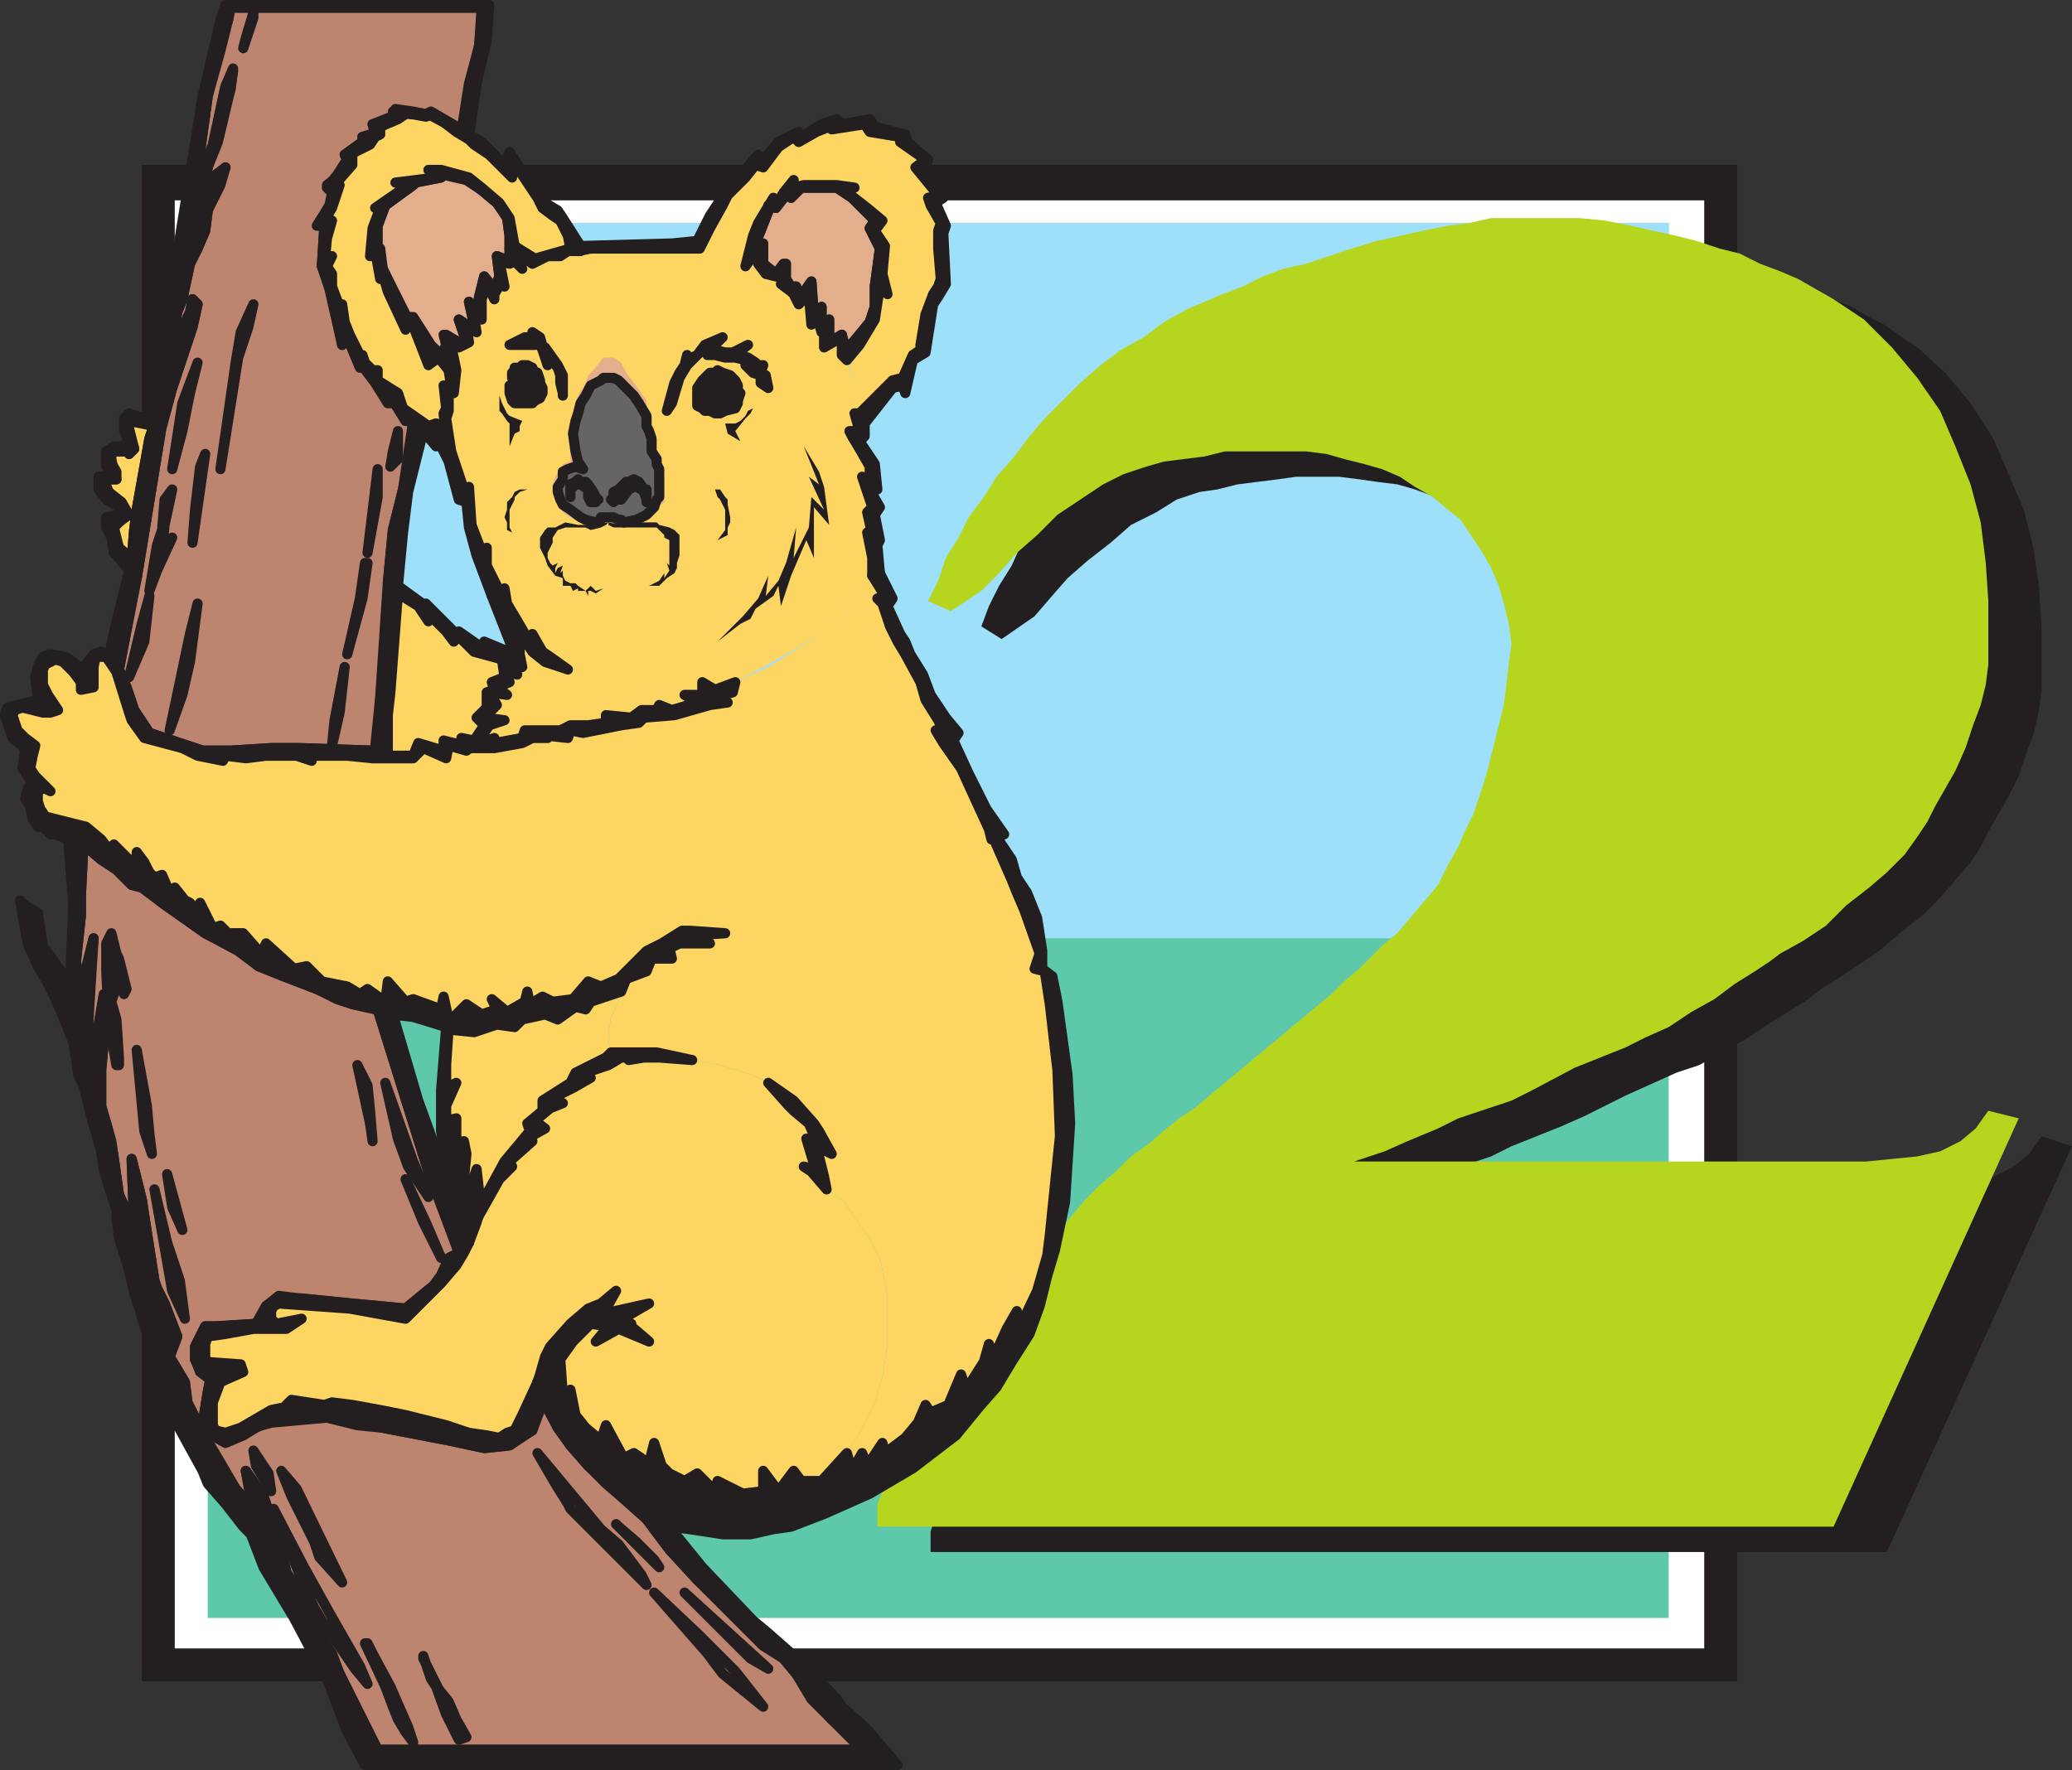 <svg xmlns="http://www.w3.org/2000/svg" width="612.673" height="523.5"><rect width="100%" height="100%" fill="#333333" stroke="none"/><path fill="#231f20" fill-rule="evenodd" d="M41.923 48.75h471.75v448.5H41.923V48.75"/><path fill="#231f20" fill-rule="evenodd" d="M46.423 218.25h462.75V328.5H46.423V218.25"/><path fill="#231f20" fill-rule="evenodd" d="M46.423 228h462.75v90.75H46.423V228"/><path fill="#231f20" fill-rule="evenodd" d="M46.423 260.25h462.75v25.5H46.423v-25.5"/><path fill="#fff" fill-rule="evenodd" d="M51.673 59.25h452.25V487.5H51.673V59.25"/><path fill="#fff" fill-rule="evenodd" d="M56.173 220.5h442.5v105h-442.5v-105"/><path fill="#fff" fill-rule="evenodd" d="M56.173 230.25h442.5v86.25h-442.5v-86.25"/><path fill="#fff" fill-rule="evenodd" d="M56.173 261h442.5v24h-442.5v-24"/><path fill="#fff" fill-rule="evenodd" d="M61.423 224.25h432V327h-432V224.25"/><path fill="#fff" fill-rule="evenodd" d="M61.423 233.25h432V318h-432v-84.75"/><path fill="#fff" fill-rule="evenodd" d="M61.423 263.25h432v24h-432v-24"/><path fill="#5ec8ab" fill-rule="evenodd" d="M61.423 66h432v412.5h-432V66"/><path fill="#9ee0f9" fill-rule="evenodd" d="M61.423 66h432v211.5h-432V66"/><path fill="#231f20" fill-rule="evenodd" d="m612.673 339-54.75 120h-282.75v-6l2.25-7.5 3.75-6.75 3-6.75 3.75-6.75 4.5-6 3.75-6 3.75-5.25 3-4.5 2.25-2.25 2.25-3.75 4.5-6 3-4.5 3-3 3.75-4.5 3-3.75 3.75-4.5 4.5-3.75 3.75-5.25 4.5-3.75 4.5-4.5 4.5-3.75 5.25-4.5 5.25-3.75 3.75-3.75 4.5-3 18-15 3.75-3.75 5.25-3.75 13.5-11.25 3.75-3.75 4.5-3.75 3.75-3.75 3.75-3 3-3.75 4.5-4.5 4.5-5.25 3.75-5.25 6-10.5 3-4.5 1.5-5.25 1.5-3.75 4.5-15.75 1.5-6.75.75-5.25 1.5-6.75.75-6v-12l-1.5-5.25-1.5-6-2.25-5.25-3-5.25-3-4.5-11.25-11.25-5.25-3-4.5-3-5.25-1.5-6-2.25-5.25-1.5-6-.75-5.25-.75-6-.75h-12.75l-5.25.75-12 1.5-6 1.5-5.25.75-6.75 2.25-6 3.75-7.5 3.75-6 5.25-6.75 5.25-6 5.25-5.25 6-4.5 5.25-9.75 6.75-6-3.75 2.25-6 3-6 3.75-6 3-6.75 4.5-6 3-6 5.25-6 4.5-5.25 5.25-6 10.5-10.5 6-4.5 6-5.25 6-3.75 13.5-7.5 4.5-3 6-2.25 5.25-2.25 6-2.25 27-9 6.75-1.5 7.5-2.25 13.5-3 13.5-1.5h6l6-.75h7.5l6.75.75 7.5.75 6.75.75 7.5 1.5 6 1.5 6.75 1.5 6.75 2.25 12 4.5 6 3 5.25 2.25 5.25 3 4.5 2.25 5.25 3.75 4.5 3 8.25 7.5 7.5 9 6.75 10.5 9 21 3 12 1.5 11.25.75 11.25V204l-.75 6-1.5 6.75-2.25 6-2.25 6.75-3 6-6 10.5-2.25 4.5-3 4.5-9 10.5-5.25 5.25-6.75 5.25-6 5.25-13.5 9-3.75 2.25-3.75 3-12 7.5-6.75 4.5-13.5 7.5-6.75 2.25-15 6.75-12 6-6.75 3-15 6-6 3-9 3-6.75 3-9 3h151.5l6.75-.75 7.5-.75 7.5-1.5 6-3 4.5-3.75 3.75-5.25 9 3"/><path fill="#b5d51f" fill-rule="evenodd" d="m596.923 330.75-54.75 120.75h-282.75v-6.75l6-13.5 3-7.5 3.75-6 4.5-6.75 7.5-10.5 3-4.5 6.75-9 9-11.25 3.75-3.75 3-4.5 3.75-3.75 7.5-9 4.5-4.5 4.5-3.75 4.5-4.5 5.25-3.75 5.25-4.5 3.75-3 4.5-3 40.5-33.75 3.75-3.75 4.5-3.75 7.5-7.5 3.75-3 3.75-4.5 4.5-5.25 3.75-4.5 3-6 3-5.25 2.25-5.25 2.25-4.5 3-9 1.5-5.25 4.5-18 .75-6 .75-6.75.75-5.25-.75-6-1.5-6-1.5-5.25-2.25-5.25-3-5.25-6-9-3.75-3-4.5-3.75-5.25-3-4.5-3-5.25-2.25-5.25-1.5-6-1.5-5.25-1.5-6-.75h-24l-6 1.5-12 1.5-5.25 1.5-6.75 2.25-6 3-13.5 9-6 6-6 5.25-5.25 6-5.25 5.25-9 6-6.75-3 3-6 2.25-6.75 3.75-6 3-6 4.5-6 3.75-6 5.25-6 4.5-6 4.5-5.25 10.5-10.5 6-5.25 6-4.5 6.75-3.75 6-4.5 6.75-3.75 10.5-4.5 6-2.25 6-3 6-2.25 6.75-1.5 13.5-4.5 7.5-2.25 13.5-3 7.5-1.5 6-.75 6.75-1.5h26.25l7.5.75 7.5 1.5 13.5 3 6 1.5 6.75 2.25 6 1.5 6 3 6 2.25 5.25 2.25 10.5 6 9 6 8.25 8.25 7.5 9 6.75 9.75 4.5 10.5 4.5 11.25 3 11.25 1.5 12 .75 11.25v18.75l-.75 6-1.5 6-2.25 6-2.25 6.75-3 6.75-6 10.5-2.25 4.5-3 4.5-3.75 5.25-5.25 5.25-5.25 4.5-6.75 5.25-6 6-6.75 4.5-6.75 3.75-3 2.25-4.5 3-6 3.75-6 4.5-6.75 3.75-6.75 4.5-6.75 3-6 3-15 6-12.75 6.75-6 3-15.75 5.25-6 3-9 3.75-6.75 3-9 3h151.5l15-1.5 6.75-1.5 6-3 4.5-3.75 3.75-5.25 9 2.25"/><path fill="#fdd562" fill-rule="evenodd" d="m250.423 429.75 1.5 5.25 3-5.25 1.5 3.75 4.5-6.75.75 3 6-4.5 3.75-3.75 2.25-6 1.5 2.25 5.25-2.25 3.75-9 1.5 5.25 5.25-9 1.5-5.25 1.5 3.75 3.75-8.25 3-4.5-1.5 7.5 7.5-14.25 2.25-10.5.75-6 3.75-29.25-.75-19.5-4.5-29.25-2.25-.75 1.5-4.5-4.5-12.75-2.25-5.25-2.25-3.75-4.5-12h-1.5v-3l-8.25-18-5.25-7.5-2.25-3.75h2.25l-1.5-3-3.75-6-1.5-5.25-4.5-8.25-2.25-3.75-2.25-4.5-2.25-6.75-1.5-1.5 2.25-.75-3.75-6-3 4.5-4.5 6-9 7.5-14.25 9-9.75 4.5-.75 3-5.25 2.25 3.75 1.5h-6l-9.75 3.75-9 .75-1.5.75-5.25.75-3.75.75-7.5 2.25-3.75-1.5-.75 2.25h-6.75l.75.75-4.5-.75-3 1.5-8.25 1.5h-8.25l-5.25-.75-.75 3.75-6.75-3-3 3h-12l-6.75-.75h-11.25v1.5l-3.75-1.5h-9.75l-6 .75-6-.75v1.5l-8.25-1.5-3.75-2.25-11.25-3-4.5-5.25-.75-2.25-3.75-12-3-3.75-.75-.75-2.25-.75-.75 3.75v6l-3 .75-.75-2.25-2.25-3-3-3h-2.25l-2.25.75-1.5 1.5.75 4.5 1.5 3.75 2.25 3.75-1.5.75h-3l-6-1.5-2.25.75v3.75l.75 2.25 2.25 2.25 3 2.25v3l-.75 3.75.75 2.25 4.5 4.5-1.5-.75h-.75l-1.5.75v3l.75 2.25 1.5 2.25 3 .75 9.75 2.25 6.75 6.75.75-1.5 5.25 5.25h2.25v-3l2.25 3 .75 3 1.5 1.5 2.25-.75 2.25 5.25 1.5-1.5 3 3.75 1.5.75 2.25 2.25 1.5-2.25 1.5 4.5 2.25 3 1.5-.75 2.25 2.25h4.5l6 6 .75-3 9 7.5 3-.75 4.5 4.5 8.25 1.5 3 1.5 3-.75 5.25 3.75v-6l6 6 2.25-.75 7.5 3 .75-3.75 2.25 6.75 4.5-4.5 4.5 3 4.5-1.5-1.5-3 4.5 3 5.25-2.25.75-3.75.75 4.5 3.75-2.25 3 1.5 6-.75 4.5-5.25 3.75 1.5 5.25-2.25 8.25-8.25 4.5-2.25 6-3.75h3l9.75.75-11.25.75 6.75 2.25h-9l-3 1.5.75 3h-6l-1.5 3.75-6 2.25-1.5 3-.75 3.75-2.25 4.5-.75 4.5v3l.75 3h13.5l10.5 2.25 8.25 1.5 9.75 3 4.5 2.25 7.5 5.25 6 6.75 1.5 2.25 3.75 6.75-4.5-2.25 1.5 9 1.5 3.75 5.25 3.75 3 4.5 3.75 5.25 3.75 6.75 2.25 11.25v14.25l-1.5 9.75-2.25 7.5-4.5 9-3.75 6M132.673 109.5l-3-3.75-3 2.25-5.25-13.5-1.5 2.25-5.25-11.25-1.5-4.5-.75 1.5-.75-8.25-2.25 1.5 1.5-8.25 1.5-6h-.75l9-6.75-3-.75 11.25-1.5-2.25-2.25h3.75l8.25 2.25 3.75 3 5.25 4.5 3 3.75 1.5 9 6 3 10.5-2.25-.75-3.75-3-3.75-1.5-2.25-3.75-2.25-1.5-3-6.75-11.25v5.25l-6.75-6.75-4.5-2.25-1.5-2.25-3.75-2.25-6.75-4.5-3 .75-7.5-1.5 2.25.75-2.25.75-5.25 2.25v2.25l-1.5.75-1.5 3-6 2.25v3.75l-4.5 5.25 1.5.75-2.25 6-2.25 3.75h1.5l-.75 5.25-.75 8.25 1.5-3-.75 3 .75 2.25.75 3.75 2.25 6 .75-.75.75 5.25 1.5 3 3 6.75.75-.75.75 3 2.25 2.25 1.5-.75v3.75l6 3.75 1.5 3.75 7.5 6 2.25-.75 3 5.25-.75-9 .75-.75-.75-7.5 2.25.75-.75-4.5m120 12.75h2.25l2.25-3 6.75-6.75 3-.75 3-6.75 2.25-1.5V102l1.5-9.75 3-5.25 1.5-4.5-.75-9v-5.25l.75-3-2.25-4.5-1.5-2.25 3-.75-6-8.25 2.25-2.25-7.5-5.25v-1.5l-9-2.25-1.5-1.5-9.75.75h-.75l-3.75 1.5-5.25 3-1.5-1.5-4.5 3-4.5 6-2.25-.75-3 3.75-4.5 5.25-2.25 2.25-3 7.5-3.75 6h2.25l3 .75 2.25 1.5 3.75 1.5 2.25 1.5 2.25-9 1.5-4.5 4.5-7.5.75 3 2.25-3.75 3-3.75v1.5l3-.75 9.75.75h5.25l-3 1.5 6.75 5.25 4.5 3.75-2.25 3 3 4.5-.75 7.5 1.5 6-2.25-1.5-1.5 9.75-4.5 7.5-3.75 4.5.75 2.25.75 3.75.75 3v6.75"/><path fill="#fdd562" fill-rule="evenodd" d="M132.673 303.75V315l-.75 6 3-.75-2.25 6.75v4.5l2.25-.75V336l1.5 4.5 1.5-3 .75 3.75-.75 7.5.75 3.75 2.25-6.75 1.5 6.75.75 3.75 1.5-4.5 4.5-7.5 7.5-9.75-.75-1.5 4.5-4.5v-3l8.25-5.25 1.5-3 9-4.5 1.5-1.5-.75-3v-3l.75-4.5 2.25-4.5.75-3.75-9 3.75-1.5 2.25-3-.75-5.25 3.75-3.75-2.25-6.75 2.25-2.25 1.5h-4.5l-7.5 2.25-7.5-1.5m-18-81.75-.75-3.75.75-7.5v-6l3-29.25 6 4.5 2.25 3.75.75-1.5 5.25 4.5 2.25 3 .75-1.5 5.25 4.5 7.5 2.25 1.5 5.25-4.5 1.5.75 2.25-2.25.75.75 4.5-3 2.25 1.5 3-3 3.75h-3.75l.75 2.25-6-2.25v3l-6.75-2.25-2.25 4.5-6.75-1.5"/><path fill="#bd846f" fill-rule="evenodd" stroke="#231f20" stroke-linecap="round" stroke-linejoin="round" stroke-miterlimit="10" stroke-width="3" d="m24.673 249.75-.75 15v6l-1.5 13.5 1.5 7.5 1.5-5.25 2.25-9-1.5 24v9l1.5 1.5 3-18v14.25l-.75 8.25V327l3 10.5 2.25 15.75 3 6.75 1.5 2.25-.75-19.5 3 12 1.5 9.75 2.25 14.25.75 2.25 2.25 4.5 3.75 9.75-2.25 6 4.5 7.5.75 6 4.5 9 4.5 7.5 5.25 9 4.5 5.25 1.5 2.25-3-12.75 5.25 7.5 5.25 15.75 1.5 6.75 3 4.5 1.5 3.75 2.25 3 3 6.75 3.75 6 2.25 6 11.25 22.5h144l-3.75-3.75-6-5.25-5.25-6-2.25-3.75-3-3.75-3.75-4.5-6-4.5-9.75-9.75-9.75-9-8.25-9-6.75-9-6.75-6-5.25-4.5-5.25-5.25-5.25-6-3.75-5.25-4.5-9.75-.75 4.5-2.25 6-6.75 4.5-7.5.75-10.5-2.25-19.5-3.75-6.75-1.5-9.75-1.5-16.5.75-4.5 2.25-3.75 2.25-5.25 1.5-5.25-2.25-1.5-3 1.5-9 .75-3.75-2.25-2.25-2.25-3.75v-3.75l3-6h3.75l12-.75 2.25-5.25 3.75-2.25h6.75l15 1.5 15.75 1.5 8.25-6.75 2.25-3 2.25-4.5 3-2.25-9-24-15-48-6.75-1.5-4.5-2.25-6.75-2.25-9.75-3.75-7.5-3-5.25-4.5-10.5-5.25-12.75-9-6-5.25-3-.75-4.5-4.5-4.5-2.25-5.25-4.5M136.423 39l2.25-14.25 3-11.25.75-11.25h-74.25L67.423 6l-3 9-3 13.5-3.75 27 1.5-3 3.75-9.75 3.75-17.25 2.25-5.25-.75 6-4.5 15.75-2.25 7.5-.75 3.75-1.5 5.25-.75 3.75-1.5 5.25-.75 5.25 3-6.75 2.25-7.5 2.25-5.25v-1.5l3-2.25-2.25 4.5-3 8.25-.75 6-2.25 5.25-2.25 4.5-2.25 10.5-1.5 3.75-.75 4.5-1.5 5.25-.75 4.5-.75 1.5 3-6 4.5-9.75.75-3.75 1.5 1.5-1.5 6.75-6 18-3 10.5-7.5 45.75-5.25 27 2.25 5.25 2.25 6.75 4.5 6.75 15.75 5.25h8.25l12-.75h9l21 .75.75-.75 1.5-15 2.25-33.75 1.5-15.75 3-12 3-20.25h-2.25l-3.75-6-1.5.75-3.75-6-4.5-6v.75l-3.75-8.25-1.5 2.25-3.75-16.5-2.25-6.75.75-12h-2.25l3.75-6 .75-3.75-1.5-1.5 3-3.75 3-4.5-.75-1.5 5.25-3.75v-1.5l3.75-.75-.75-3 7.5-2.25-1.5-1.5 5.25.75h5.25l9.75 5.25"/><path fill="#fdd562" fill-rule="evenodd" d="m166.423 412.5 2.25-.75 1.5 6.75 3 4.5 4.5 3 1.5-4.5 5.25 9.75 3-1.5 2.25 1.5 1.5 6 1.5-4.5 1.5-6 1.5 6.75 3 2.25 3.75 2.25 3.75-2.25 5.25 5.25.75-3 7.5 3.75 6-.75v-6l4.5 6 4.5-6 2.25 3h6l7.5-8.25 3.75-6 4.5-9 2.25-7.5 1.5-9.75v-14.25l-2.25-11.25-3.75-6.75-3.75-5.25-3-4.5-5.25-3.75-4.5-5.25-2.25-1.5 3 .75v-1.5l-2.25-7.5 3 .75-2.25-4.5-6-6-6-6.75-4.5-2.25-9.75-3-8.25-1.5-9.75-.75h-4.5l-4.5.75v-.75h-2.25l-3.75 2.25-6.75 2.25 1.5 1.5-5.25 3-6 3 3 1.5-3.75 1.5-4.5 3.75 3 2.25-6.75 4.5h3l-6.75 6 .75 1.5-3.75 3.75-6.75 12-2.25 6-.75 3-3 3.75-4.5 5.25-9.75 10.5-17.25-3-20.25-1.5-2.25.75V390l1.5 1.5 6.75-1.5-4.5 3h-9l-9 1.5-5.25.75-.75 2.25v5.25l11.25.75v1.5l-6 3.75-2.25 6-.75 6 .75 2.25 3 .75 5.25-2.25 8.25-4.5 3.75-.75 2.25-2.25 9.75 1.5 3-.75 6 .75 7.5 1.5 4.5.75 15 3 6.75 3 5.25.75 4.5.75 2.25-1.5 1.5-.75 3-4.5 3.75-9.75 1.5-2.25.75-5.25 1.5-3 6-6.75 5.25-4.5 3.75-1.5 5.25-3.75-4.5 6.75 13.5-3-8.25 5.25 3.75.75v.75l5.25 4.5-9.75-3.75-6.75 3.75 3.75-4.5-5.25-.75-5.25 5.25-3 5.25v10.5m91.5-242.25V165l-1.5-8.25 1.5.75-1.5-6.75 1.5-.75-3-9.75 2.25 3V138l-3-5.25-2.25-3.75-.75-1.5h3l-1.5-5.25v-6.75l-2.25-9-1.5-1.5v-5.25l-5.25 3.75V96l-.75 2.25-1.5-5.25-1.5 3-.75-9.75-3 3.75-1.5-3.75-.75-.75-3-1.5.75-3.75-2.25 1.5-3-1.5-2.25-2.25v-4.5l-3.75 5.25-2.25-1.5-3.75-1.5-2.25-1.5-2.25-.75h-34.5l-3.75.75h-3.75l-2.25 1.5h-3.75l-3.75 2.25-5.25-3.75 1.5 5.25-2.25-2.25-1.5.75-3-.75 1.5 7.5-.75-1.5-1.5 3v2.25l-3-4.5-1.5 4.5v6l-2.25-.75 1.5 4.5-3.75-2.25.75 5.25-2.25.75-3.75-2.25 1.5 6 .75 3.75-.75 6.75h-1.5v5.25l-.75 2.25 1.5 9.75 4.5 13.5.75-3 .75 11.25 3.75 9.75.75-3v5.25l4.5 9 .75-3 .75 5.25 2.25 3.75 6 8.25-.75-3 3 5.25 2.25 1.5 5.25 3.75-6.75-3-3-2.25-8.25-11.25 3.75 9.75v2.25l.75 3.75-2.25.75.75 1.5-3-1.5.75 3.75-3.75 1.5 3 2.25-5.25-.75 2.25 3.75-3.75 3 6 .75-4.5 2.25-3 4.5-3.75 2.25 8.25-3 .75 1.5 7.5-1.5 1.5-2.25h10.5l2.25-1.5h5.25l5.25-.75v-2.25l8.25.75 2.25-2.25h4.5l.75-1.5 3.75 1.5 7.5-1.5-3.75-3h5.25v-3.75l3.75 2.25 6-2.25 9.75-5.25 14.25-8.25 9-7.5 4.5-6 3-4.5"/><path fill="#231f20" fill-rule="evenodd" d="m218.923 184.5 3-1.5 1.5-3 5.25-3.75 1.5-3 .75 6 3-9 4.5-10.5 2.25 5.25v-15l4.5 5.25-1.5-11.25-1.5-4.5-4.5-7.5 4.5 11.25-3-2.25 4.5 9.75-3.75-3.75-.75 9-4.5 9 .75-9-3 10.5-2.25 5.25-3.75 4.5.75-6-3 6.75-4.5 5.25-7.5 7.5 6.75-5.25"/><path fill="#e3ae8c" fill-rule="evenodd" stroke="#231f20" stroke-linecap="round" stroke-linejoin="round" stroke-miterlimit="10" stroke-width="3" d="M150.673 73.5v-3.75l-.75-6-3-3.75-4.5-3.75-3.75-3-9.75-2.25 1.5 1.5-7.5 1.5-.75.75-8.25 6-2.25 6v6.75h.75l.75 6 7.5 15 1.5-.75 5.25 8.25 3 3 2.25.75-.75-3V99l3.75 2.25h2.25l-2.25-6.75 2.25 1.5h2.25l-1.5-6.75 2.25 3 .75-4.5 1.5-6 3 3.75 1.5-3.75-.75-6 3.75 1.5V73.5"/><path fill="none" stroke="#231f20" stroke-linecap="round" stroke-linejoin="round" stroke-miterlimit="10" stroke-width="3" d="m108.673 498-2.25-5.25-9-15.75-7.5-13.5-9-17.25 8.25 21 3.75 8.25 2.25 3.75 9.75 14.25 3.75 4.5"/><path fill="#e3ae8c" fill-rule="evenodd" d="m175.423 155.25 4.5-.75V153h-2.25l-3 1.5-1.5-.75-3-.75-.75-1.5-1.5-.75-3-3v-3l.75-3.75.75-1.5 1.5-.75 2.25-.75 2.25.75-2.25-2.25-.75-3v-6l.75-3 .75-4.5 2.25-3 .75-2.25 3-2.25 2.25-.75h2.25l.75.75 2.25.75 2.25 3.75 2.25 3 2.25 2.25V126l.75 3 .75 4.5 1.5 3.75.75 3v7.5l-5.25 5.25-4.5 1.5-3-.75-1.5-.75h-.75v1.5l3.75.75 2.25-.75 3.75-.75 1.5-.75 1.5-1.5 1.5-.75.75-1.5 1.5-.75v-6.75l-1.5-6-.75-2.25-.75-3.75-.75-2.25-.75-5.25-.75-1.5v-2.25l-1.5-2.25-4.5-6-1.5-3-2.25-1.5h-3l-3 3.75-1.5 1.5-.75 2.25-2.25 3.75-.75 2.25-.75 3-.75 3.75v10.5l-2.25.75-.75 1.5-1.5 2.25-.75 2.25v1.5l.75 3 .75 1.5 1.5 2.25 2.25 1.5 1.5.75 5.25 1.5"/><path fill="#e3ae8c" fill-rule="evenodd" stroke="#231f20" stroke-linecap="round" stroke-linejoin="round" stroke-miterlimit="10" stroke-width="3" d="m249.673 104.25-.75-5.25-3.75 2.25V94.5l-2.25 2.25v-6l-2.25 3-.75-10.5-3.75 5.25-.75-3.75h-1.5l-1.5-2.25V78l-3 3-3.75-3v-6l-3.75 3.75 6-15 1.5.75 3-4.5 1.5 1.5 3-3h10.5l4.5 3 6.75 6.75-1.5 2.25 3 6-1.5 11.25v6l-1.5 4.5-7.5 9"/><path fill="#fdd562" fill-rule="evenodd" stroke="#231f20" stroke-linecap="round" stroke-linejoin="round" stroke-miterlimit="10" stroke-width="3" d="m38.923 165.75.75-9 .75-6 3.75-21 1.5-4.5-7.5-.75-.75 1.5 2.25 6.75-1.5 1.5v-.75h-6v2.25l2.25 3.75v2.25h-3.75l.75 3.75 4.5 3 1.5 3.75-3.75 3.75 1.5 6 3.75 3.75"/><path fill="none" stroke="#231f20" stroke-linecap="round" stroke-linejoin="round" stroke-miterlimit="10" stroke-width="3" d="m191.173 468.75-1.5-3-6.75-9-5.25-4.5-18.75-22.5 5.25 9 3.75 6 .75 1.5 22.5 22.5m34.5 36-8.25-10.5-10.5-10.5-13.5-12.75 15.75 18 4.5 6 12 9.75M101.173 468l-13.5-27.75-4.5-5.25 3 7.5 6.75 13.5 1.5 4.5 6.75 7.5m21 47.25-1.5-4.5-5.25-12-5.25-9.75-1.5-3h-.75l6 12.75 2.25 6 1.5 3.75 2.25 3.75 2.25 3m105-21.75-24.75-22.5 19.5 19.5 5.25 3m-91.5 21 2.25-.75-3-5.25-2.25-5.25-3-3.75-4.5-9v-.75l2.25 6.75 1.5 2.25 3 8.25 3.75 7.5"/><path fill="#231f20" fill-rule="evenodd" d="M179.923 154.5v.75l1.5.75h12.75l2.25 2.25v.75l1.5.75v7.5l-.75-.75.75 2.25-1.5 2.25v-1.5l-1.5 2.25-3 1.5h3l2.25-2.25 2.25-1.5.75-1.5v-1.5l.75-2.25v-6l-1.5-1.5-1.5-.75-3-.75-.75-.75h-5.25l-3.75.75h-1.5l-3.75-.75m0 0-4.5.75h-4.5l-3.75-.75-3 1.5h-2.25l-.75.75-1.5 2.25v3l1.5 3 .75 2.25 2.25 3 2.25.75v2.25h2.25l.75 1.5 1.5-.75v.75h2.25l.75 1.5v-1.5h.75l1.5.75 2.25-1.5-2.25.75-1.5-1.5-1.5 1.5-2.25-1.5-.75-.75h-1.5l-1.5-.75-.75-1.5v-1.5l-.75.75.75-2.25-1.5.75-.75 1.5V168l.75-1.5-1.5.75-.75-.75-.75-1.5v-1.5l1.5-3V159l1.5-2.25 2.25-.75h6l1.5.75 3-.75 1.5-.75.75-.75m32.25 5.25 3-1.5V156l.75-1.5V153l-.75-3.75v-1.5l-.75-.75-1.5-2.25h-2.25.75l.75 2.25.75.75 1.5 3v6l-2.25 3m-61.5-27.75 1.5-3.75 1.5-.75V126l.75-1.5-3.75-1.5-.75-.75-1.5-3-.75-2.25v4.5l.75.75 1.5 2.25.75.75V132"/><path fill="#231f20" fill-rule="evenodd" stroke="#231f20" stroke-linecap="round" stroke-linejoin="round" stroke-miterlimit="10" stroke-width="3" d="m194.923 463.5-1.5-2.25-5.25-5.25-5.25-4.5-.75-.75 12.75 12.75"/><path fill="#231f20" fill-rule="evenodd" d="M150.673 156v-5.25l1.5-3V147l1.5-1.5 2.25-.75h-2.25l-1.5.75-.75 1.5-1.5 1.5v2.25l-.75 2.25.75 1.5v2.25l1.5.75-.75-1.5"/><path fill="#231f20" fill-rule="evenodd" stroke="#231f20" stroke-linecap="round" stroke-linejoin="round" stroke-miterlimit="10" stroke-width="3" d="m80.173 441-.75-5.25-4.5-6.75.75 4.5 4.5 7.5"/><path fill="#231f20" fill-rule="evenodd" d="m218.923 130.5-1.5-3 3-3.75 1.5-1.5.75-1.5-1.5.75-.75 1.5-1.5 1.5-1.5.75h-3l.75 3 3.75 2.25"/><path fill="#231f20" fill-rule="evenodd" stroke="#231f20" stroke-linecap="round" stroke-linejoin="round" stroke-miterlimit="10" stroke-width="3" d="m71.923 14.25 3-9v-1.5l-2.25 7.5-.75 3"/><path fill="#fff" fill-rule="evenodd" d="M157.423 114v-.75l-.75-1.5-1.5-.75-.75.75-.75 1.5 1.5 1.5 2.25-.75m54-.75-1.5 1.5v.75l1.5 1.5.75-.75h.75V114l-.75-.75h-.75"/><path fill="#676465" fill-rule="evenodd" stroke="#231f20" stroke-linecap="round" stroke-linejoin="round" stroke-miterlimit="10" stroke-width="3" d="m174.673 114-1.5 3-1.5 2.25-.75 3-.75 2.25-.75 3.75.75 5.25.75 3 1.5 2.25-2.25-.75-2.25.75-1.5.75v2.25l-1.5 2.25v1.5l.75 2.25.75 1.5 2.25 1.5 3 2.25 1.5.75 3 .75 1.5-.75V153h3.75l1.5.75h.75l.75.75 3.75-.75 3-1.5 2.25-2.25.75-2.25.75-.75v-8.25l-.75-1.5v-1.5l-1.5-2.25v-3.75l-.75-2.25-.75-1.5v-3l-2.25-3.75-1.5-2.25-4.5-4.5-1.5-.75h-3l-.75.75-3 1.5"/><path fill="#231f20" fill-rule="evenodd" stroke="#231f20" stroke-linecap="round" stroke-linejoin="round" stroke-miterlimit="10" stroke-width="3" d="m197.923 451.5 6 .75 9.75 1.5h8.25l6.75-1.5 5.25-.75 9.75-3.75 13.5-6 12.75-7.5 12.75-9.75 6.75-8.25 5.25-6 4.5-7.5 5.25-8.25 3-8.25 2.25-9 2.25-7.5 3-14.25 1.5-23.25-.75-14.25-3-21.75-1.5-7.5-3-2.25v-5.25l-1.5-9.75-3-7.5-3-4.5-1.5-5.25-4.5-6.75 2.25-.75-5.25-7.5-5.25-10.5-4.5-9.75 1.5-2.25-3.75-4.5-4.5-6.75-2.25-6-3.75-6-1.5-3.75-1.5-2.25-3.75-8.25 1.5-2.25-3.75-7.5-2.25.75 3.75 6-2.25.75 1.5 1.5 2.25 6.75 2.25 4.5 2.25 3.75 4.5 8.25 1.5 5.25 3.75 6 1.5 3h-2.25l2.25 3.75 5.25 7.5 8.25 18 .75 3h.75l5.25 12 1.5 3.75 2.25 5.25 4.5 12.75-1.5 4.5 3 .75 1.5 9.75 2.25 19.5.75 19.5-3 29.25-.75 6-3 10.5-6.75 14.25.75-8.25-3 5.25-3.75 8.25-1.5-3.75-1.5 5.25-5.25 8.25-1.5-4.5-3.75 9-5.25 2.25-1.5-2.25-2.25 5.25-3.75 4.5-6 4.5-.75-3-4.5 6.75-1.5-3.75-3 5.25-1.5-5.25-7.5 8.25h-6l-2.25-3-4.5 6-4.5-6v6l-6 .75-7.5-3.75-.75 3-5.25-5.25-3.75 2.25-4.5-2.25-2.25-2.25-2.25-6.75-1.5 6-.75 4.5-1.5-6-2.25-1.5-3 1.5-5.25-9.75-1.5 4.5-4.5-3.75-3-3.75-1.5-7.5-2.25 1.5-7.5-3.75.75 3.75 5.25 9.75 3.75 5.25 5.25 6 5.25 4.5 5.25 5.25 6.75 6 6.75 2.25"/><path fill="#231f20" fill-rule="evenodd" stroke="#231f20" stroke-linecap="round" stroke-linejoin="round" stroke-miterlimit="10" stroke-width="3" d="m24.673 249.75-4.5-1.5 1.5 19.5-.75 18 .75 6-3-3.75-6-8.25-1.5-9.75-3.75-2.25-1.5-1.5.75 4.5 1.5 8.25 3 6.75 2.25 3.75 3 6 2.25 5.25 3 7.5.75 4.5.75 5.25 1.5 3 2.25 9 3 10.5.75 5.25 1.5 5.25 2.25 6.75V360l.75 6 3 9.75 1.5 6.75 1.5 4.5 3 9.75v3l3.75 10.5 3.75 9.75 8.25 15 1.5 3.75 5.25 6 5.25 6.75 2.25 2.25 3.75 9.75 9 15 6.75 12.75 3 5.25 6 15.75 5.25 9.75h157.5l-8.25-9.75-2.25-2.25-6-5.25-1.5-2.25-7.5-8.25-12.75-11.25-4.5-3.75-15-15.75-9.75-12-6.75-2.25 6.75 9 8.25 9 19.5 19.5 6 3.75 3.75 4.5 4.5 7.5 15 15h-143.25L94.423 483l-3-6.75-4.5-6-2.25-5.25-1.5-6.75-5.25-15.75-5.25-7.5 2.25 12.75-.75-2.25-4.5-5.25-6-8.25-3.75-8.25-4.5-9-.75-6-4.5-7.5 2.25-6-3.75-9.75-2.25-4.5-.75-2.25-2.25-14.25-1.5-9.75-3-12 .75 19.5-1.5-2.25-3-6.75-1.5-10.5-.75-4.5-1.5-6-1.5-4.5V316.5l.75-8.25v-13.5l-3 17.25-1.5-.75-.75-9.75 2.25-24-2.25 9-1.5 5.25-1.5-6.75 1.5-14.25v-6l.75-15"/><path fill="#231f20" fill-rule="evenodd" stroke="#231f20" stroke-linecap="round" stroke-linejoin="round" stroke-miterlimit="10" stroke-width="3" d="m24.673 249.75 5.25 4.5 4.5 3 4.5 4.5 3 .75 6 4.5 12.75 9 9.75 5.25 6 4.5 7.5 3 9.75 3.75 6 3 4.5 1.5 6.75 1.5 4.5 1.5 6.75.75 9.75 3-1.5 18.75v12l1.5 10.5 5.25 21 1.5 1.5 2.25-6 1.5-5.25-.75-3.75-.75-6.75-2.25 6.75-1.5-3.75.75-7.5-.75-3.75-1.5 3-.75-4.5v-5.25l-3 .75V327l3-6.75-3 1.5V315l.75-11.25v-2.25l-1.5-6.75-.75 3.75-8.25-3-2.25.75-5.25-6-.75 6-5.25-3.75-2.25 1.5-3.75-2.25-7.5-1.5-4.5-4.5-3.75.75-8.25-7.5-1.5 3-5.25-6h-4.5l-2.25-2.25-2.25.75-3.75-7.5-1.5 2.25-1.5-2.25-1.5-.75-3-3.75-1.5 1.5-2.25-5.25-2.25.75-1.5-1.5-1.5-3-2.25-3v3h-1.5l-5.25-5.25-1.5 1.5-2.25-3-4.5-3.75-12-3-1.5-2.25-.75-2.25v-3l1.5-.75h.75l1.5.75-4.5-4.5-1.5-2.25.75-3.75.75-3-3-2.25-2.25-2.25-1.5-4.5.75-1.5 2.25-.75 6 1.5h2.25l2.25-.75-3-4.5-1.5-3V198l.75-1.5 3-1.5 2.25.75 3 3 2.25 3V204l3.75-.75v-6l.75-3.75 1.5.75h1.5l3 4.5 3.75 12 .75 2.25 3.75 5.25 11.25 3 4.5 2.25 7.5 1.5.75-1.5 6 .75 6-.75h9l4.5 1.5-.75-1.5h11.25l7.5.75V222l-21.75-.75h-8.25l-12 .75h-8.25l-15.75-5.25-4.5-6.75-2.25-6.75-2.25-5.25-5.25-5.25-2.25.75-2.25 3-1.5 1.5-2.25-2.25-2.25-1.5-4.5-.75-2.25.75-1.5 3-.75 3 .75 6.75-9 2.25-.75 2.25 2.25 6.75 3.75 3-.75 6 3 4.5-1.5 1.5-.75 3 1.5 2.25.75 3.75 1.5 2.25h1.5l2.25 2.25h1.5l3.75 1.5 4.5 1.5m235.5-80.25-.75-8.25.75-1.5-1.5-7.5 1.5-2.25-3-5.25h2.25l-.75-7.5-4.5-6.75 1.5-1.5v-3.75l8.25-10.5 3-.75.75 2.25 2.25-9.75 3.75-2.25 2.25-14.25 1.5-2.25 2.25-3.75-.75-15 .75-2.25-3-6.75 2.25-1.5-3.75-5.25-1.5-3 .75-3-6-5.25-.75-2.25-9-2.25-1.5-2.25-8.25 1.5-1.5-1.5-4.5 1.5-6 3.75-.75-1.5-6 3-4.5 5.25-1.5-1.5-5.25 6-4.5 5.25-4.5 6.75-3.75 7.5-7.5.75-27 .75-.75 1.5 3.75-.75h32.25l3-6 3.75-6.75 1.5-3 5.25-5.25 3-3.75 2.25.75 4.5-6 4.5-3 1.5 1.5 5.25-3 3.75-1.5.75.75 9.75-1.5 1.5 2.25 9 1.5V42l7.5 5.25-3 2.25 6.75 8.25-3 .75.75 2.25 3 5.25-.75 2.25v5.25l.75 9-.75 2.25-1.5 2.25-2.25 6-1.5 9v1.5l-2.25 1.5-3 6.75-3 .75-9.75 9.75h-1.5l1.5 5.25h-3l.75 1.5 2.25 3.75 3 5.25v5.25l-2.25-2.25 3 9-1.5 1.5 1.5 6.75-1.5-.75 1.5 7.5v5.25l2.25-.75"/><path fill="#231f20" fill-rule="evenodd" stroke="#231f20" stroke-linecap="round" stroke-linejoin="round" stroke-miterlimit="10" stroke-width="3" d="m171.673 72.75-3 .75-10.5 3-6-3.75-1.5.75v3.75l-3.75-1.5.75 6-1.5 3.75-3-3.75-1.5 6-.75 4.5-2.25-3 1.5 6.75h-2.25l-2.25-1.5 2.25 6.75h-2.25l-4.5-2.25.75 3-.75 1.5 1.5 2.25v3.75l.75 5.25-2.25-.75.75 6.75-.75 1.5.75 9-3-6V129l3.75 7.5 3 11.25 2.25.75.75 7.5 2.25 8.25 4.5 12 4.5 5.25 7.5 11.25 3.75 3 6.75 2.25-5.25-3.75-2.25-1.5-3-5.25v3.75l-5.25-9-2.25-3.75-.75-4.5-.75 2.25-4.5-9V162l-.75 3-3.75-9.75-.75-11.25-.75 3-4.5-13.5-1.5-9.75.75-2.25v-5.25h1.5l.75-6.75-.75-3.75-1.5-6 3 3 3-1.5-.75-5.25 3 2.25-.75-4.5 2.25.75v-6l1.5-4.5 2.25 4.5V87l2.25-3.75.75 1.5-1.5-7.5 3 .75 1.5-.75 2.25 2.25-2.25-5.25 5.25 3.75 4.5-2.25h3.75l2.25-1.5h3.75v-1.5m-33-32.25 2.25-15.75 3-12.75.75-10.5h-78l-1.5 4.5-5.25 22.5-7.5 46.5-1.5 12-3 16.5-1.5 13.5-1.5 7.5 3 1.5 3-11.25 6-18 1.5-6.75-1.5-1.5-.75 4.5-4.5 9-3 6.75.75-2.25.75-4.5 1.5-5.25.75-4.5 1.5-3.75 2.25-10.5 2.25-4.5 2.25-5.25.75-6 3.75-7.5 1.5-5.25-2.25 2.25-.75 2.25-2.25 5.25-1.5 6.75-3.75 6.75.75-5.25 1.5-5.25 1.5-3.75.75-5.25.75-3.75 3-7.5 3.75-15.75.75-5.25-2.25 4.5-3.75 18-3 9-2.25 3 3.75-27 3.75-13.5 2.25-9 .75-3.75h75l-1.5 11.25-2.25 11.25-3 14.25 2.25 1.5m21 372-.75-3.75-4.5 9.75-2.25 4.5-2.25.75-2.25 1.5-3.75-.75-5.25-.75-6.75-2.25-12-3-7.5-1.5-8.25-1.5-6-.75-2.25.75-9.75-1.5-2.25 2.25-3.75.75-9 5.25-4.5 1.5-3-.75-.75-1.5v-6.75l2.25-6 6.75-3-.75-2.25-10.5-.75v-5.25l.75-2.25 5.25-.75 8.25-1.5h9.75l4.5-3-7.5 1.5-1.5-1.5v-2.25l.75-1.5 1.5-.75 21 1.5 16.5 3 10.5-10.5 4.5-5.25 2.25-3.75 1.5-3-1.5-2.25-1.5 5.25-3 1.5-2.25 5.25-2.25 3-8.25 6.75-16.5-1.5-15-1.5-6-.75-3.75 3-3 5.25-12 .75h-3l-3 6V402l1.5 3.75 3 2.25-.75 3.75-1.5 9.75 1.5 2.25 5.25 3 5.25-2.25 3-2.25 5.25-1.5 16.5-1.5 9 2.25 7.5.75 19.5 3.75 10.5 2.25 6.75-.75 7.5-4.5 1.5-6 .75-4.5"/><path fill="#231f20" fill-rule="evenodd" stroke="#231f20" stroke-linecap="round" stroke-linejoin="round" stroke-miterlimit="10" stroke-width="3" d="m171.673 72.75-5.25-8.25-1.5-2.25-3.75-2.25-1.5-1.5-9-13.5-1.5 3.75-6.75-6.75-3.75-2.25-2.25-1.5-9-5.25-1.5.75-3.75-.75-5.25-.75.75 1.5-7.5 3 1.5 2.25-4.5 1.5V42l-5.25 3.75.75 1.5-1.5 2.25-.75 2.25-3.75 3 2.25 2.25-1.5 3.75-3 6h1.5l-.75 12 3 6.75 3 16.5 1.5-2.25 3.75 9v-1.5l5.25 6 3.75 6 .75-.75 4.5 6 2.25.75 2.25 2.25 3.75 4.5v-6.75l-2.25.75-7.5-5.25-1.5-4.5-6-3.75v-3h-1.5l-2.25-2.25-.75-2.25h-.75l-3-6-1.5-3.75-.75-5.25-.75.75-2.25-6V81l-1.5-2.25 1.5-3-2.25 3 .75-8.25 1.5-5.25h-2.25l2.25-3.75 2.25-6.75h-1.5l5.25-6v-3h-.75l6-3 1.5-2.25 1.5-.75V37.5l5.25-2.25 2.25-1.5-2.25-.75 8.25 1.5 2.25-.75 6.75 5.25 3.75 2.25 1.5 1.5 4.5 3 6.75 6.75v-5.25l7.5 11.25 1.5 3 3 2.25 2.25 1.5 2.25 4.5.75 3.75 3-.75m-38.25 228.75-.75 3 7.5.75 6.75-2.25 5.25.75 2.25-2.25 6.75-1.5 3.75 1.5 5.25-3.75 3 .75 1.5-2.25 9-3 1.5-3.75 6-2.25 1.5-3.75h6l-.75-3 3-1.5h9l-6.75-2.25 11.25-.75-10.5-.75h-2.25l-6 3.75-4.5 2.25-8.25 8.25-5.25 2.25-3.75-1.5-4.5 5.25-6 .75-3-1.5-3.75 2.25-.75-3.75-.75 3-5.25 3-4.5-3.75 1.5 3-4.5 1.5-4.5-3-4.5 4.5m4.5-80.25h8.25l8.25-1.5 3-1.5h4.5l-.75-.75 6.75.75.75-2.25 3.75.75 11.25-2.25 5.25-.75 1.5-1.5 9-.75 10.5-3 5.25-.75-3.75-1.5 5.25-1.5.75-3-6 2.25-3.75-2.25v3.75h-5.25l3.75 2.25-7.5 2.25-3.75-1.5-.75 1.5h-4.5l-3 2.25-7.5-.75v2.25l-5.25.75h-5.25l-3 1.5h-10.5l-.75 2.25-8.25 1.5v-1.5l-8.25 3m-26.25 77.25 15 48 9.75 24 1.5-5.25-11.25-31.5-3-8.25-7.5-25.5-4.5-1.5m30.75 57-1.5 5.25 6.75-12 3.75-3.75-.75-1.5 6.75-6h-3l6.75-3.75-3-2.25 4.5-3.75 3.75-1.5-3-1.5 6-3 5.25-3-1.5-1.5 6.75-2.25 3.75-2.25h3l-.75.75 4.5-.75h4.5l9.75.75-10.5-2.25h-13.5l-1.5 1.5-9 4.5-1.5 3-8.25 5.25v3l-4.5 3.75.75 2.25-7.5 9-4.5 8.25-2.25 3.75"/><path fill="#231f20" fill-rule="evenodd" stroke="#231f20" stroke-linecap="round" stroke-linejoin="round" stroke-miterlimit="10" stroke-width="3" d="m132.673 109.5-.75-3.75-1.5-.75-3.75-2.25-5.25-9-1.5.75-6.75-15-1.5-6h-.75l.75-6.75 2.25-6 8.25-6V54l8.25-1.5-2.25-1.5 9.75 2.25 4.5 3 4.5 3.75 3 4.5.75 5.25v3.75l1.5-.75-1.5-8.25-3-4.5-5.25-4.5-3.75-3-8.25-2.25h-3.75l2.25 2.25-12 1.5 3.75.75-9.75 6.75h1.5l-2.25 6-.75 8.25 1.5-1.5 1.5 8.25.75-1.5 1.5 5.25 5.25 11.25 1.5-3 5.25 13.5 3-2.25 3 3.75m87.75-30.75 3.75-5.25V78l2.25 3 3 .75 2.25-.75-.75 3 3 2.25.75.75 1.5 3 3-3 .75 9 1.5-3 1.5 5.25.75-2.25v6.75l5.25-3V105l1.5 1.5v-2.25l-1.5-5.25-3.75 2.25V94.5l-2.25 1.5v-5.25l-2.25 3-.75-10.5-3.75 5.25-.75-3.75h-1.5l-2.25-2.25V78l-2.25 3-3.75-3-.75-6-3.75 3.75 3.75-7.5 2.25-7.5 2.25.75 3-3.75 1.5.75 3-3h10.5l4.5 3 6.75 6.75-1.5 2.25 3 6-1.5 11.25v6l-1.5 4.5-6.75 9v2.25l3.75-4.5 4.5-7.5 1.5-9.75 2.25 2.25-1.5-6 .75-8.25-3-4.5 2.25-3-4.5-3.75-6.75-5.25 3-.75-5.25-.75h-9.75l-3 .75v-2.25l-3 3.75-2.25 3.75-.75-2.25-4.5 7.5-1.5 3.75-2.25 9m-75 97.5 6.75 17.25-9-3.75V192l-7.5-5.25-.75.75-9-9v.75l-8.25-6-2.25-.75-3 34.5-.75 15h-1.5l4.5 1.5v-12l.75-6.75 2.25-29.25 6 3.75 3 4.5.75-1.5 4.5 4.5 2.25 3 1.5-1.5 4.5 4.5 8.25 2.25.75 5.25-3.75 1.5.75 2.25-2.25.75v4.5l-3 3 2.25 2.25-3 4.5-3.75-.75.75 2.25-6-1.5v3l-7.5-2.25-1.5 3.75h-7.5l-4.5-1.5v2.25h12l3-3 6.75 3 .75-3.75 5.25 1.5 3.75-3 3-4.5 4.5-1.5-6-.75 3.75-3.75-2.25-3.75 5.25.75-3-2.25 3.75-1.5-.75-3.75 3 1.5-.75-1.5 2.25-.75-.75-3.75v-2.25l-3.75-9.75-4.5-5.25"/><path fill="#231f20" fill-rule="evenodd" stroke="#231f20" stroke-linecap="round" stroke-linejoin="round" stroke-miterlimit="10" stroke-width="3" d="m122.923 125.25-3.75 19.5-3 12-1.5 15.75 3 .75 1.5-15.75 1.5-12 4.5-18-2.25-2.25m-57.75 13.5 5.25-33 3-9 1.5-6.75-3.75 8.25-1.5 9-4.5 31.5m-17.25-13.5-3-.75.75.75-1.5 4.5-3.75 21-.75 6-.75 9-.75 3.75 2.25 1.5 7.5-45.75"/><path fill="#231f20" fill-rule="evenodd" stroke="#231f20" stroke-linecap="round" stroke-linejoin="round" stroke-miterlimit="10" stroke-width="3" d="m44.923 124.5-6.75-2.25-1.5 1.5v3.75l1.5 3-2.25 1.5h-2.25l-2.25 1.5v4.5l1.5 2.25-3.75.75v3.75l2.25 3 3.75 2.25v2.25l-3.75.75v3l1.5 3 .75 4.5 1.5 1.5 3 3.75.75-3.75-3.75-3-2.25-6 5.25-3.75-2.25-3.75-3.75-3-1.5-3.75h3.75l-.75-2.25-.75-3.75v-2.25h5.25v.75l1.5-1.5-1.5-6v-2.25l7.5 1.5-.75-1.5M34.423 315h.75v-2.25l-.75-11.25-1.5-5.25 2.25-6.75 1.5 4.5.75-1.5-2.25-9-.75-1.5-1.5-6-1.5 3v8.25l.75 15 2.25 12.75m15.75-99 3.75-10.5 2.25-9.75 2.25-17.25-2.25 9-6 28.5m76.5 138-4.5-10.5-8.25-23.25 3.75 16.5 3 8.25 6 9m39.75 58.5-.75-10.5 3.75-5.25 5.25-5.25 5.25.75-3.75 4.5 6.75-3.75 9 3.75-5.25-4.5v-.75l-3.75-.75 9-5.25-13.5 3 3.75-6.75-4.5 3.75-3.75 1.5-5.25 4.5-6 6.75-1.5 3-1.5 5.25-.75 2.25 7.5 3.75m-112.5-285 2.25-11.25 2.25-9-4.5 12-3 19.5 3-11.25m-9 213.75-.75-6-.75-8.25-3-16.5 2.25 24 2.25 6.75m199.5 10.5-.75-3.75-2.25-9 4.5 2.25-3.75-6.75-1.5-2.25-6-6.75-7.5-5.25 6 6.75 1.5 1.5 4.5 3.75 2.25 5.25-3-.75 2.25 7.5v1.5l-3-.75 2.25 1.5 4.5 5.25m-198-183 4.5-9.75-3 4.5.75-8.25 2.25-10.5-2.25 3-.75 9-1.5 4.5-2.25 13.5 2.25-6M35.173 198l5.25-27.75-2.25-1.5-3.75 15-2.25 10.5 3 3.75m67.5-4.5 4.5-16.5 1.5-10.5h-.75l-1.5 10.5-3.75 16.5m96-74.25 2.25-7.5 2.25-3.75 6-6v3h2.25l3 .75h3l6 1.5-2.25-1.5-3.75-.75 3.75-3-4.5 2.25h-2.25l-3-.75V102l2.25-2.25-5.25 2.25-2.25 3-3 1.5V105l-.75 3-1.5 2.25-1.5 3-2.25 8.25 1.5-2.25M56.923 160.5l3.75-26.25-1.5 3.75-1.5 12.75-.75 9.75"/><path fill="#231f20" fill-rule="evenodd" d="m108.673 163.5 3-16.5v-8.25zm0 0"/><path fill="none" stroke="#231f20" stroke-linecap="round" stroke-linejoin="round" stroke-miterlimit="10" stroke-width="3" d="m108.673 163.5 3-16.5v-8.25l-3 24.75"/><path fill="#231f20" fill-rule="evenodd" stroke="#231f20" stroke-linecap="round" stroke-linejoin="round" stroke-miterlimit="10" stroke-width="3" d="m42.673 189.75 1.5-13.5-2.25 8.25-3.75 15.75 4.5-10.5m55.5 30.75 2.25-9.75 1.5-13.5-3 15.75-.75 7.5m32.25 151.5-4.5-10.5-6-12.75 5.25 12.75 5.25 10.5m-20.25-34.5-.75-9-.75-7.5-3-6 3.75 17.25.75 5.25m56.25-220.5v-6l-1.5-3-3.75-5.25V105l-1.5-5.25-2.25-1.5v3l-.75-1.5h-1.5l-4.5 2.25h7.5l.75-.75.75.75.75 1.5 1.5 4.5v-3l3 3.75.75 2.25v2.25l.75 3v.75"/><path fill="#231f20" fill-rule="evenodd" d="m53.923 363.75-4.5-16.5 1.5 9.75zm0 0"/><path fill="none" stroke="#231f20" stroke-linecap="round" stroke-linejoin="round" stroke-miterlimit="10" stroke-width="3" d="m53.923 363.75-4.5-16.5 1.5 9.75 3 6.75"/><path fill="#231f20" fill-rule="evenodd" stroke="#231f20" stroke-linecap="round" stroke-linejoin="round" stroke-miterlimit="10" stroke-width="3" d="m210.673 114.75.75-.75h.75v-4.5l-.75.75h-1.5l-2.25 2.25-1.5 2.25V120l1.5.75.75.75h1.5l1.5.75h1.5l1.5-.75 3-.75.75-1.5v-.75l.75-2.25-.75-.75V114l-.75-1.5-1.5-1.5-2.25-.75-1.5-.75v4.5l.75.75v1.5h-.75l-.75.75-.75-.75v-1.5m-53.25-1.5-1.5.75-1.5-.75h-2.25l-1.5.75v2.25l.75 2.25.75.75h5.25l.75-.75 1.5-.75.75-1.5v-1.5l-.75-1.5v-.75l-.75-2.25-1.5-.75v-.75l-1.5-.75h-1.5l-.75.75h-1.5v.75l-.75.75v1.5l.75.75v.75h2.25v-.75l1.5-.75 1.5 1.5m-42 24.75 2.25-2.25v-8.25l-1.5 6-.75 4.5m68.25 9.75 2.25-3 1.5-.75h.75l1.5.75.75.75.75 2.25v.75-3.75h-.75l-1.5-2.25-1.5-.75-1.5.75h-.75l-2.25 2.25-1.5.75v1.5l-.75.75.75.75.75-.75h1.5m-7.5.75v-.75h.75l-.75-.75-.75-1.5-1.5-2.25-.75-.75h-1.5l-.75-.75-.75.75-1.5.75V147v-2.25l1.5-1.5h1.5l2.25 1.5V147l.75 1.5h1.5m51-33.75-.75-3.75-1.5-.75.75-2.25h-5.25l2.25 2.25 2.25.75v2.25l2.25 1.5M54.673 390l-1.5-11.25-3.75-11.25-3.75-15.75 5.25 30 3.75 8.25"/></svg>

